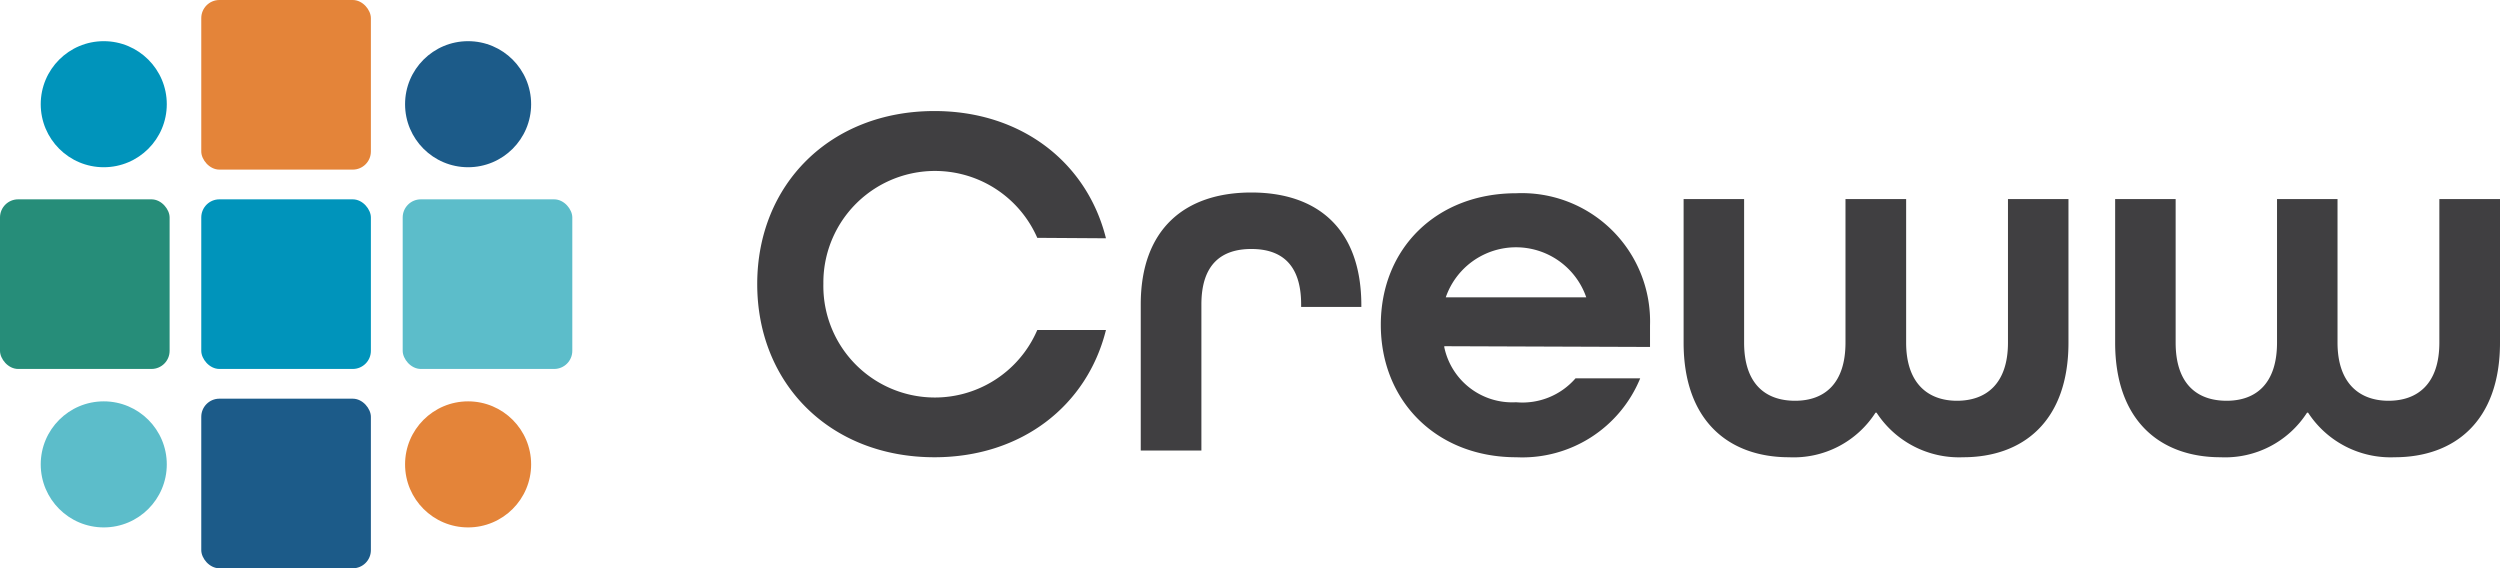 <svg
  xmlns="http://www.w3.org/2000/svg"
  viewBox="0 0 168.18 38.23"
  class="logo-svg"
  data-v-472e741c=""
>
  <g data-name="レイヤー 2">
    <g data-name="Layer 1">
      <rect
        y="13.41"
        width="11.41"
        height="11.41"
        rx="1.22"
        fill="#268d79"
      ></rect>
      <rect
        x="13.54"
        width="11.41"
        height="11.41"
        rx="1.22"
        fill="#e48439"
      ></rect>
      <rect
        x="13.54"
        y="13.41"
        width="11.41"
        height="11.41"
        rx="1.22"
        fill="#0094bb"
      ></rect>
      <rect
        x="13.54"
        y="26.82"
        width="11.41"
        height="11.41"
        rx="1.22"
        fill="#1c5b89"
      ></rect>
      <rect
        x="27.09"
        y="13.41"
        width="11.41"
        height="11.41"
        rx="1.22"
        fill="#5cbdca"
      ></rect>
      <circle cx="6.98" cy="31.24" r="4.24" fill="#5cbdca"></circle>
      <circle cx="31.49" cy="31.24" r="4.24" fill="#e48439"></circle>
      <circle cx="31.49" cy="7.01" r="4.24" fill="#1c5b89"></circle>
      <circle cx="6.98" cy="7.01" r="4.24" fill="#0094bb"></circle>
      <path
        d="M69.78 16a7.51 7.51 0 00-14.39 3.08 7.5 7.5 0 0014.39 3.12h4.62c-1.27 5.1-5.69 8.56-11.54 8.56-7 0-11.92-4.93-11.92-11.65S55.87 7.47 62.86 7.47c5.85 0 10.27 3.46 11.54 8.56zM87.53 20.65v-.17c0-2.74-1.37-3.73-3.35-3.73s-3.36 1-3.36 3.73v9.83h-4.08v-9.83c0-5.1 3-7.53 7.44-7.53s7.4 2.43 7.4 7.6v.1zM97.16 23.29v.07a4.67 4.67 0 004.83 3.7 4.73 4.73 0 004-1.61h4.35a8.57 8.57 0 01-8.34 5.31c-5.35 0-9.11-3.77-9.11-8.91S96.64 13 102 13a8.63 8.63 0 019 8.9v1.44zm.1-3.32V20h9.45a5 5 0 00-9.45 0zM128.23 13.39v9.66c0 2.74 1.47 3.91 3.42 3.91s3.43-1.13 3.43-3.91v-9.66h4.07v9.66c0 5.31-3.08 7.71-7.09 7.71a6.62 6.62 0 01-5.82-3h-.07a6.54 6.54 0 01-5.82 3c-4 0-7.09-2.4-7.09-7.71v-9.66h4.07v9.66c0 2.78 1.44 3.91 3.43 3.91s3.39-1.17 3.39-3.91v-9.66zM157.25 13.39v9.66c0 2.74 1.48 3.91 3.43 3.91s3.42-1.13 3.42-3.91v-9.66h4.08v9.66c0 5.31-3.08 7.71-7.09 7.71a6.62 6.62 0 01-5.82-3h-.07a6.55 6.55 0 01-5.82 3c-4 0-7.09-2.4-7.09-7.71v-9.66h4.07v9.66c0 2.78 1.44 3.91 3.43 3.91s3.39-1.17 3.39-3.91v-9.66z"
        fill="#403f41"
      ></path>
    </g>
  </g>
</svg>
